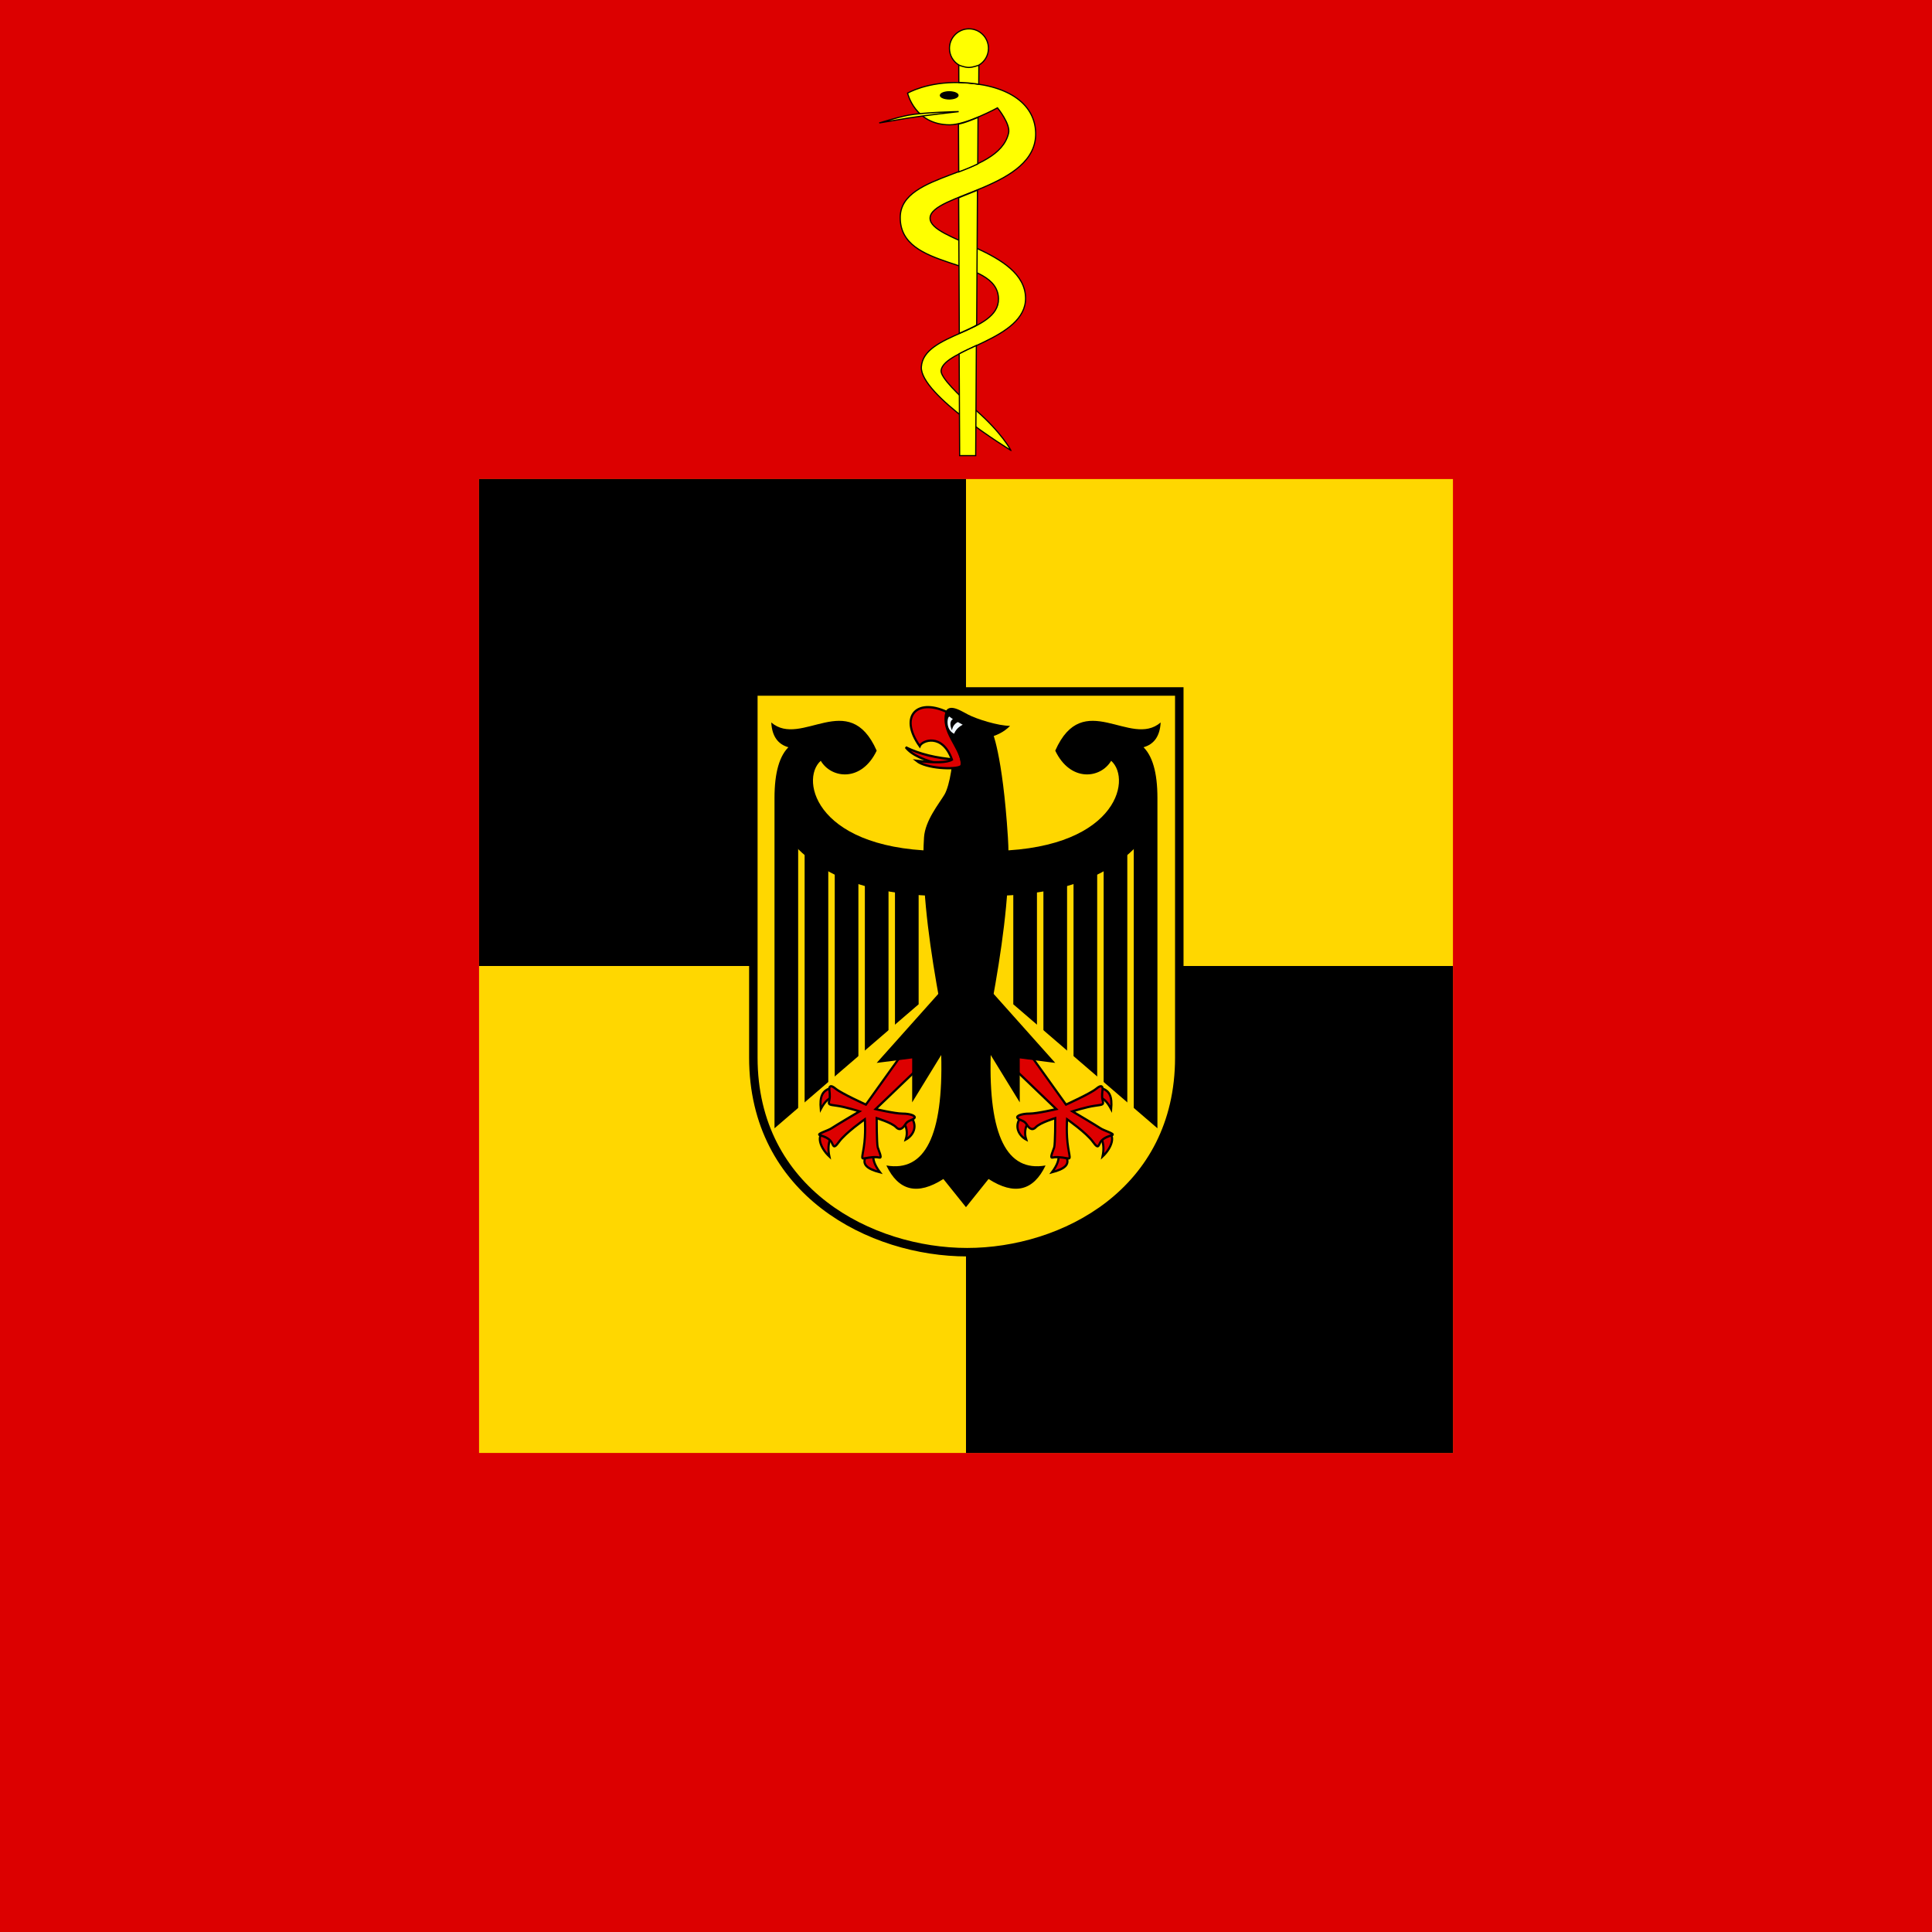 <?xml version="1.0" encoding="UTF-8" standalone="no"?>
<!-- Created with Inkscape (http://www.inkscape.org/) -->

<svg
   xmlns:dc="http://purl.org/dc/elements/1.1/"
   xmlns:cc="http://creativecommons.org/ns#"
   xmlns:rdf="http://www.w3.org/1999/02/22-rdf-syntax-ns#"
   xmlns:svg="http://www.w3.org/2000/svg"
   xmlns="http://www.w3.org/2000/svg"
   xmlns:xlink="http://www.w3.org/1999/xlink"
   xmlns:sodipodi="http://sodipodi.sourceforge.net/DTD/sodipodi-0.dtd"
   xmlns:inkscape="http://www.inkscape.org/namespaces/inkscape"
   width="587.349"
   height="587.349"
   id="svg3122"
   version="1.1"
   inkscape:version="0.47 r22583"
   sodipodi:docname="Inspekteur Sanitätsdienststellen Bundeswehr.svg">
  <defs
     id="defs3124">
    <inkscape:perspective
       sodipodi:type="inkscape:persp3d"
       inkscape:vp_x="0 : 526.18109 : 1"
       inkscape:vp_y="0 : 1000 : 0"
       inkscape:vp_z="744.09448 : 526.18109 : 1"
       inkscape:persp3d-origin="372.04724 : 350.78739 : 1"
       id="perspective3130" />
    <inkscape:perspective
       id="perspective3085"
       inkscape:persp3d-origin="0.5 : 0.33333333 : 1"
       inkscape:vp_z="1 : 0.5 : 1"
       inkscape:vp_y="0 : 1000 : 0"
       inkscape:vp_x="0 : 0.5 : 1"
       sodipodi:type="inkscape:persp3d" />
    <inkscape:perspective
       sodipodi:type="inkscape:persp3d"
       inkscape:vp_x="0 : 0.5 : 1"
       inkscape:vp_y="0 : 1000 : 0"
       inkscape:vp_z="1 : 0.5 : 1"
       inkscape:persp3d-origin="0.5 : 0.33333333 : 1"
       id="perspective3020" />
    <inkscape:perspective
       id="perspective3042"
       inkscape:persp3d-origin="372.04724 : 350.78739 : 1"
       inkscape:vp_z="744.09448 : 526.18109 : 1"
       inkscape:vp_y="0 : 1000 : 0"
       inkscape:vp_x="0 : 526.18109 : 1"
       sodipodi:type="inkscape:persp3d" />
  </defs>
  <sodipodi:namedview
     id="base"
     pagecolor="#ffffff"
     bordercolor="#666666"
     borderopacity="1.0"
     inkscape:pageopacity="0.0"
     inkscape:pageshadow="2"
     inkscape:zoom="0.91014524"
     inkscape:cx="293.67441"
     inkscape:cy="293.67441"
     inkscape:document-units="px"
     inkscape:current-layer="layer1"
     showgrid="false"
     inkscape:window-width="1280"
     inkscape:window-height="1005"
     inkscape:window-x="-4"
     inkscape:window-y="-4"
     inkscape:window-maximized="1" />
  <g
     inkscape:label="Ebene 1"
     inkscape:groupmode="layer"
     id="layer1"
     transform="translate(-56.326,-238.688)">
    <rect
       style="fill:#dc0000;fill-opacity:1;stroke:none"
       id="rect3787"
       width="587.349"
       height="587.349"
       x="56.326"
       y="238.688" />
    <rect
       style="fill:#ffd700;fill-opacity:1;stroke:none"
       id="rect3789"
       width="296.075"
       height="296.075"
       x="201.963"
       y="384.325" />
    <rect
       style="fill:#000000;fill-opacity:1;stroke:none"
       id="rect3809"
       width="148.037"
       height="148.037"
       x="201.963"
       y="384.325" />
    <rect
       y="532.362"
       x="350"
       height="148.037"
       width="148.037"
       id="rect3811"
       style="fill:#000000;fill-opacity:1;stroke:none" />
    <g
       id="g3638"
       transform="matrix(0.327,0,0,0.327,349.463,447.614)">
      <path
         d="m -196.062,3.938 0,340.356 c 0,125 109.419,180.949 198.742,180.949 89.323,10e-6 197.258,-55.949 197.258,-180.949 l 0,-340.356 -396,0 z"
         id="path4"
         style="fill:#ffd700;stroke:#000000;stroke-width:7.875;stroke-miterlimit:4;stroke-dasharray:none"
         sodipodi:nodetypes="cczccc" />
      <g
         id="g6"
         transform="matrix(1,0,0,1.048,1.611,3.417)"
         style="fill:#000000">
        <path
           d="m -13,50 c 2,10 -2,34 -7,42 -5,8 -18,23 -19,38 -5,75 23,184 39,262 C 16,314 44,205 39,130 34,55 24,35 24,35"
           id="path8" />
        <g
           id="g10"
           style="fill:#dd0000;stroke:#000000;stroke-width:2">
          <path
             d="m -9,61 q -28,-2 -47,-11 8,10 36,16"
             id="path12" />
          <path
             d="m -15,20 c -30,-15 -48,2 -28,29 2,-5 21,-12 30,12 q -7,4 -33,1 c 9,7 36,8 41,5 5,-3 -9,-28 -9,-28"
             id="path14" />
        </g>
        <path
           d="M 22,41 C 27,40 35,37 41,31 30,31 10,25 2,21 -6,17 -20,8 -20,25 c 0,17 18,30 15,44"
           id="path16" />
        <path
           d="m -3,30 c 0,0 -10,-5 -12,-7 -2,-2 -5,11 4,15 q 2,-5 8,-8 z"
           id="path18"
           style="fill:#f0f8ff" />
        <path
           d="m -10,24 q -7,2 -3,11 1,-7 10,-9"
           id="path20" />
        <g
           id="lhs">
          <path
             d="M 44,160 V 278 L 178,388 V 95 q 0,-34 -14,-46 v 61"
             id="path23" />
          <line
             id="gap"
             x1="69"
             y1="125"
             x2="69"
             y2="375"
             style="stroke:#ffd700;stroke-width:6" />
          <use
             xlink:href="#gap"
             x="28"
             id="use26"
             y="0"
             width="400"
             height="500" />
          <use
             xlink:href="#gap"
             x="56"
             id="use28"
             y="0"
             width="400"
             height="500" />
          <use
             xlink:href="#gap"
             x="84"
             id="use30"
             y="0"
             width="400"
             height="500" />
          <path
             d="m 18,182 c 90,0 128,-29 147,-51 V 50 q 15,-4 16,-22 c -28,23 -72,-31 -98,25 14,28 42,25 52,9 20,17 4,81 -117,80"
             id="path32" />
          <g
             id="g34"
             style="fill:#dd0000;stroke:#000000;stroke-width:2">
            <path
               d="m 51,378 c -7,9 -1,17 5,20 q -3,-9 3,-17"
               id="path36" />
            <path
               d="m 86,412 q 1,6 -6,15 c 12,-3 17,-7 13,-14"
               id="path38" />
            <path
               d="m 126,397 q 3,7 1,16 c 9,-8 12,-19 5,-21"
               id="path40" />
            <path
               d="m 125,361 q 5,1 10,10 c 1,-11 -1,-17 -11,-19"
               id="path42" />
            <path
               d="m 37,328 47,43 c 0,0 -18,4 -25,4 -7,0 -13,2 -11,4 2,2 6,2 8,5 2,3 5,7 9,3 4,-4 18,-8 18,-8 0,0 0,23 -1,26 -1,3 -4,9 -2,9 2,0 2,-1 10,0 8,1 7,3 5,-9 -2,-12 -1,-25 -1,-25 0,0 18,12 24,20 6,8 5,2 8,-1 3,-3 7,-4 10,-5 3,-1 -8,-4 -11,-6 -3,-2 -26,-15 -26,-15 0,0 13,-4 21,-5 8,-1 8,-1 7,-5 -1,-4 0,-8 0,-10 0,-2 -1,-4 -6,0 -5,4 -28,14 -28,14 L 54,315"
               id="path44" />
          </g>
          <path
             d="m 0,458 21,-25 q 36,22 53,-12 -54,9 -51,-98 l 27,42 v -39 l 33,4 -87,-93"
             id="path46" />
        </g>
        <use
           xlink:href="#lhs"
           transform="scale(-1,1)"
           id="use48"
           x="0"
           y="0"
           width="400"
           height="500" />
      </g>
    </g>
    <g
       transform="matrix(0.366,0,0,0.366,212.51,128.987)"
       id="layer1-7"
       inkscape:label="Ebene 1">
      <g
         id="g2979"
         transform="translate(179.161,98.716)">
        <g
           id="g2968"
           transform="translate(-228.814,15.254)">
          <path
             style="fill:#ffff00;stroke:#000000;stroke-width:1px;stroke-linecap:butt;stroke-linejoin:miter;stroke-opacity:1"
             d="m 462.585,559.831 c 0,0 -75.93,-46.289 -74.364,-69.407 1.923,-28.396 64.472,-27.983 64.068,-56.441 -0.502,-35.38 -82.216,-22.588 -81.61,-67.881 0.508,-37.959 81.44,-32.803 90,-69.788 1.756,-7.588 -9.218,-20.975 -9.218,-20.975 0,0 -25.922,14.097 -39.596,14.11 -29.024,0.028 -35.085,-26.314 -35.085,-26.314 0,0 16.332,-9.673 43.856,-8.771 37.946,1.226 61.8,16.547 62.542,41.568 1.374,46.332 -87.236,50.926 -87.712,70.932 -0.451,18.955 78.661,26.453 79.322,66.356 0.576,34.739 -67.882,42.136 -70.169,60.254 -0.722,5.718 14.821,20.759 28.502,32.669 22.215,19.339 29.465,33.687 29.465,33.687 z"
             id="path2874"
             sodipodi:nodetypes="csssscscssssssc" />
          <path
             id="path2957"
             d="m 433.9,472.746 c -2.455,1.15 -4.966,2.337 -7.312,3.438 -2.527,1.185 -4.685,2.339 -6.969,3.5 l 0.188,36.125 0.062,15.656 0.156,32.75 13.344,0 0.125,-22.438 0.094,-13.375 0.312,-55.656 z"
             style="fill:#ffff00;stroke:#000000;stroke-width:1px;stroke-linecap:butt;stroke-linejoin:miter;stroke-opacity:1" />
          <path
             id="path2949"
             d="m 434.827,343.734 c -4.143,1.7 -8.337,3.4 -12.25,4.946 -1.23,0.486 -2.187,0.923 -3.375,1.4 l 0.188,36.429 0.094,21.092 0.25,55.032 c 0.065,-0.028 0.123,-0.065 0.188,-0.093 3.957,-1.743 7.915,-3.495 11.594,-5.351 0.926,-0.467 1.767,-0.979 2.656,-1.462 l 0.25,-42.184 0.125,-20.19 0.281,-49.619 z"
             style="fill:#ffff00;stroke:#000000;stroke-width:1px;stroke-linecap:butt;stroke-linejoin:miter;stroke-opacity:1" />
          <path
             id="path2941"
             d="m 435.317,283.25 c -3.992,1.707 -8.346,3.406 -12.562,4.688 -1.272,0.387 -2.459,0.637 -3.688,0.938 l 0.188,39.688 c 2.765,-1.063 5.57,-2.093 8.25,-3.219 2.585,-1.086 5.133,-2.22 7.562,-3.406 0.013,-0.006 0.018,-0.025 0.031,-0.031 l 0.219,-38.656 z"
             style="fill:#ffff00;stroke:#000000;stroke-width:1px;stroke-linecap:butt;stroke-linejoin:miter;stroke-opacity:1" />
          <path
             id="path2934"
             d="m 427.784,209.712 c -8.951,0 -16.219,7.268 -16.219,16.219 0,5.833 3.094,10.927 7.719,13.781 l 0.062,14.531 c 0.229,0.006 0.425,-0.008 0.656,0 4.743,0.153 9.277,0.54 13.562,1.125 0.829,0.113 1.533,0.34 2.344,0.469 l 0.094,-15.969 c 4.766,-2.822 7.969,-7.997 7.969,-13.938 0,-8.951 -7.236,-16.219 -16.188,-16.219 z"
             style="fill:#ffff00;stroke:#000000;stroke-width:1px;stroke-linecap:butt;stroke-linejoin:miter;stroke-opacity:1" />
          <path
             transform="matrix(0.813,0,0,0.591,-22.941,105.514)"
             d="m 543.094,269.806 c 0,2.83 -3.984,5.124 -8.899,5.124 -4.915,0 -8.899,-2.294 -8.899,-5.124 0,-2.83 3.984,-5.124 8.899,-5.124 4.915,0 8.899,2.294 8.899,5.124 z"
             sodipodi:ry="5.123528"
             sodipodi:rx="8.8987589"
             sodipodi:cy="269.80606"
             sodipodi:cx="534.19519"
             id="path2964"
             style="fill:#000000;stroke:#000000;stroke-width:1.443;stroke-linecap:butt;stroke-linejoin:miter;stroke-miterlimit:4;stroke-opacity:1;stroke-dasharray:none;stroke-dashoffset:0"
             sodipodi:type="arc" />
          <path
             sodipodi:nodetypes="cscsc"
             id="path2966"
             d="m 419.22,278.461 c 0,0 -28.748,0.515 -41.811,2.989 -8.757,1.659 -24.155,6.423 -24.155,6.423 0,0 16.13,-2.754 24.201,-4.081 11.883,-1.954 41.766,-5.331 41.766,-5.331 z"
             style="fill:#ffff00;stroke:#000000;stroke-width:1px;stroke-linecap:butt;stroke-linejoin:miter;stroke-opacity:1" />
        </g>
        <path
           style="fill:none;stroke:#000000;stroke-width:1px;stroke-linecap:butt;stroke-linejoin:miter;stroke-opacity:1"
           d="m 190.664,255.104 c 0,0 4.467,1.919 8.117,1.93 3.539,0.011 8.05,-1.795 8.05,-1.795"
           id="path2977"
           sodipodi:nodetypes="csc" />
      </g>
    </g>
  </g>
</svg>
